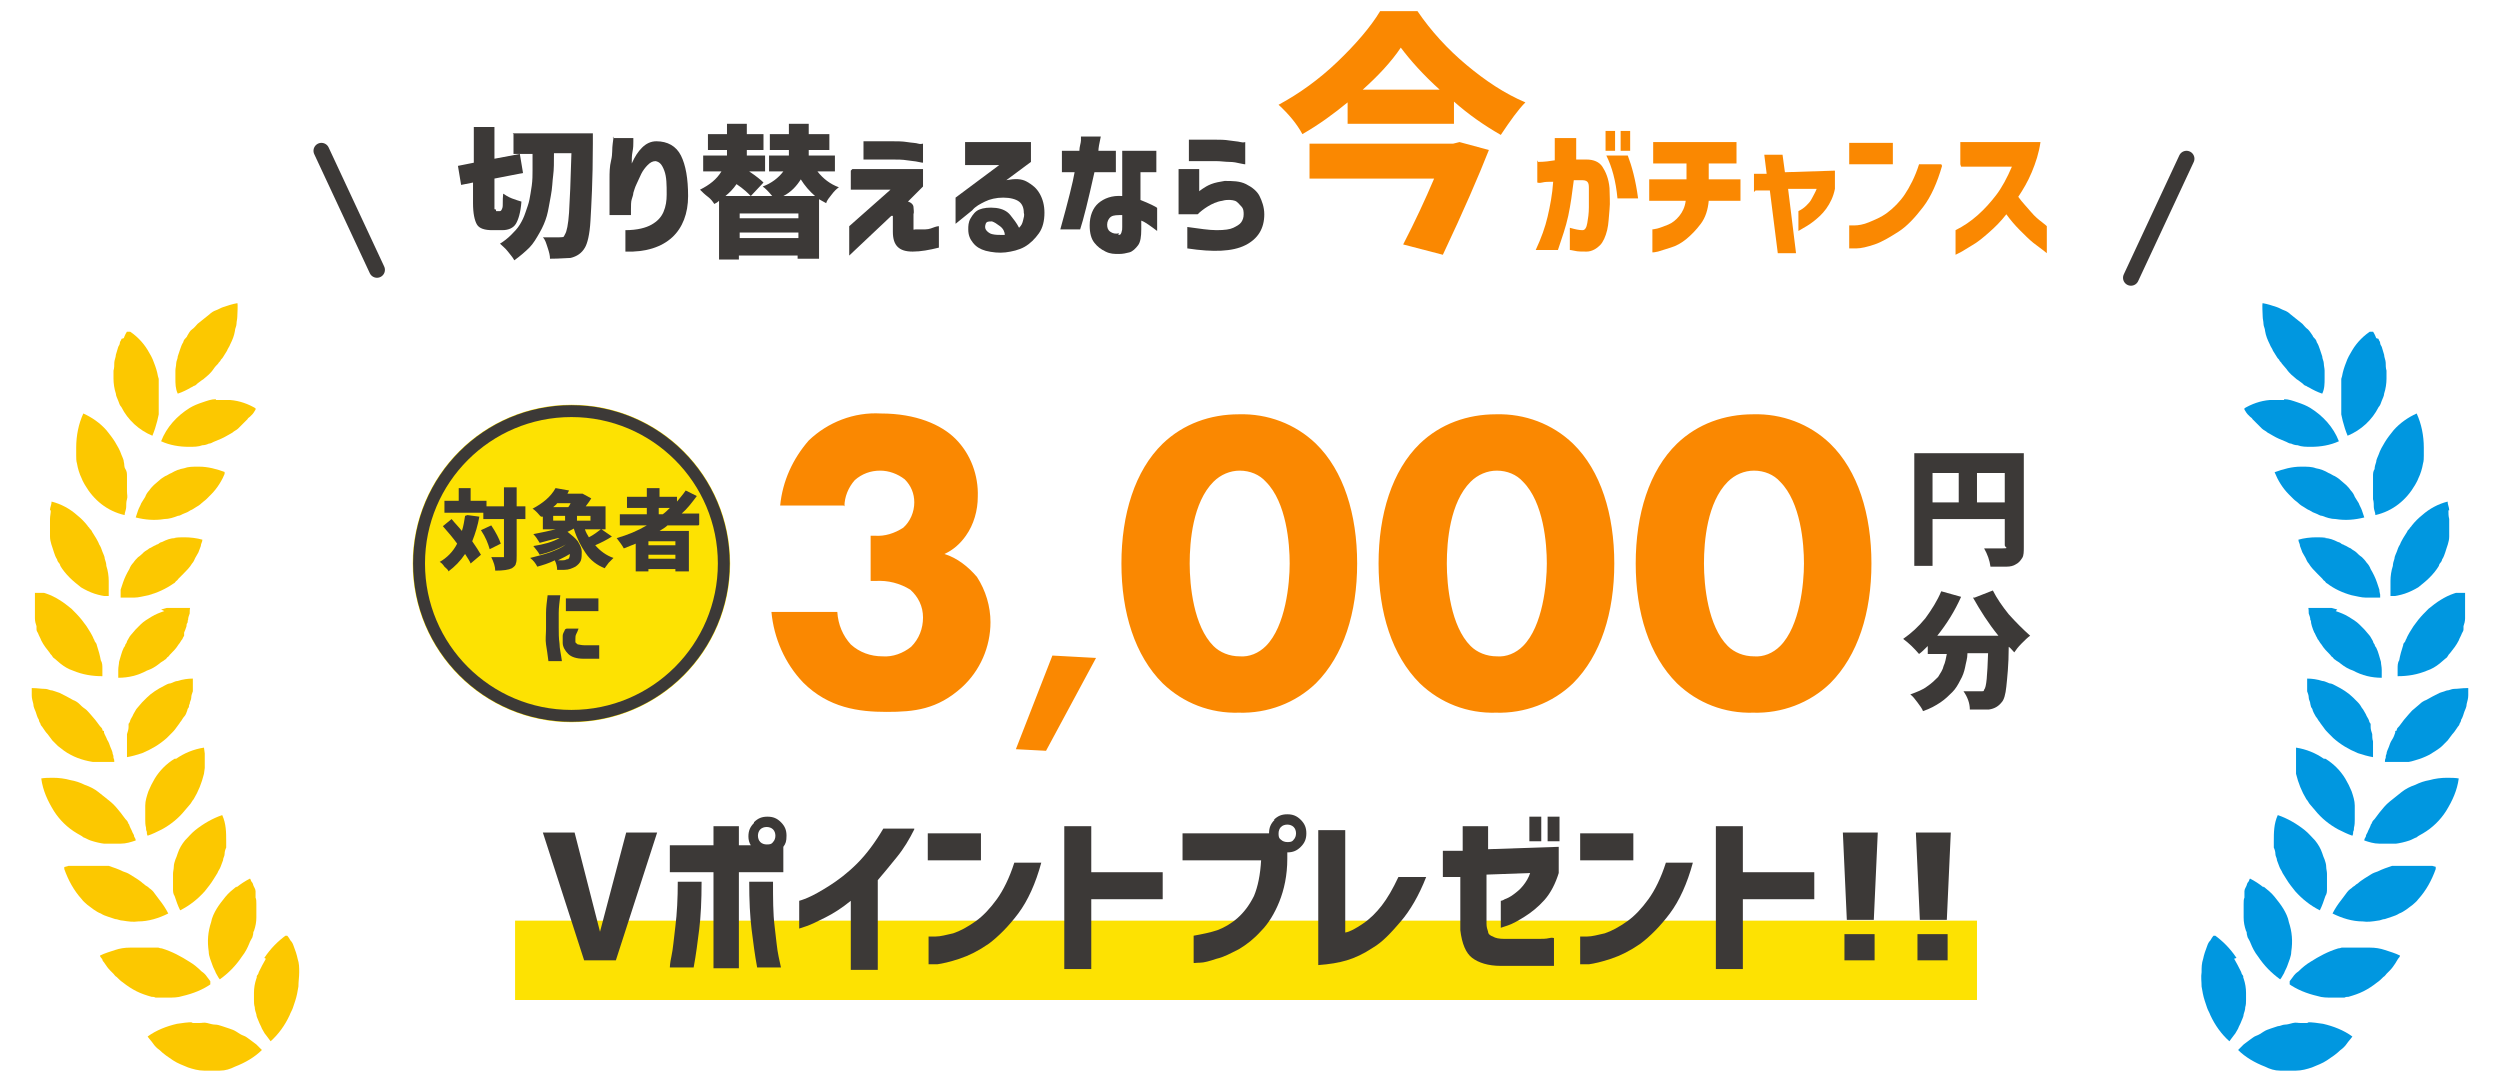 <?xml version="1.0" encoding="UTF-8"?>
<svg id="_レイヤー_1" data-name="レイヤー 1" xmlns="http://www.w3.org/2000/svg" version="1.1" xmlns:xlink="http://www.w3.org/1999/xlink" viewBox="0 0 315 136">
  <defs>
    <style>
      .cls-1 {
        clip-path: url(#clippath-20);
      }

      .cls-2 {
        clip-path: url(#clippath-11);
      }

      .cls-3 {
        clip-path: url(#clippath-16);
      }

      .cls-4 {
        clip-path: url(#clippath-33);
      }

      .cls-5 {
        clip-path: url(#clippath-32);
      }

      .cls-6 {
        clip-path: url(#clippath-2);
      }

      .cls-7 {
        clip-path: url(#clippath-13);
      }

      .cls-8 {
        isolation: isolate;
      }

      .cls-9 {
        clip-path: url(#clippath-37);
      }

      .cls-10 {
        clip-path: url(#clippath-25);
      }

      .cls-11 {
        clip-path: url(#clippath-15);
      }

      .cls-12 {
        clip-path: url(#clippath-6);
      }

      .cls-13 {
        fill: #0097e0;
      }

      .cls-13, .cls-14, .cls-15, .cls-16, .cls-17, .cls-18 {
        stroke-width: 0px;
      }

      .cls-19 {
        stroke-width: 1.5px;
      }

      .cls-19, .cls-14, .cls-20 {
        fill: none;
      }

      .cls-19, .cls-20 {
        stroke: #3c3937;
      }

      .cls-21 {
        clip-path: url(#clippath-26);
      }

      .cls-22 {
        clip-path: url(#clippath-7);
      }

      .cls-23 {
        clip-path: url(#clippath-21);
      }

      .cls-24 {
        clip-path: url(#clippath-34);
      }

      .cls-25 {
        clip-path: url(#clippath-1);
      }

      .cls-26 {
        clip-path: url(#clippath-4);
      }

      .cls-27 {
        clip-path: url(#clippath-36);
      }

      .cls-28 {
        clip-path: url(#clippath-27);
      }

      .cls-15 {
        fill: #fa8801;
      }

      .cls-20 {
        stroke-linecap: round;
        stroke-width: 2px;
      }

      .cls-29 {
        clip-path: url(#clippath-12);
      }

      .cls-30 {
        clip-path: url(#clippath-24);
      }

      .cls-31 {
        clip-path: url(#clippath-30);
      }

      .cls-16 {
        fill: #fde202;
      }

      .cls-32 {
        clip-path: url(#clippath-22);
      }

      .cls-33 {
        clip-path: url(#clippath-9);
      }

      .cls-34 {
        clip-path: url(#clippath);
      }

      .cls-17 {
        fill: #fcc800;
      }

      .cls-35 {
        clip-path: url(#clippath-19);
      }

      .cls-36 {
        clip-path: url(#clippath-31);
      }

      .cls-37 {
        clip-path: url(#clippath-3);
      }

      .cls-38 {
        clip-path: url(#clippath-8);
      }

      .cls-39 {
        clip-path: url(#clippath-29);
      }

      .cls-40 {
        clip-path: url(#clippath-18);
      }

      .cls-41 {
        clip-path: url(#clippath-14);
      }

      .cls-42 {
        clip-path: url(#clippath-17);
      }

      .cls-43 {
        clip-path: url(#clippath-5);
      }

      .cls-44 {
        clip-path: url(#clippath-10);
      }

      .cls-45 {
        clip-path: url(#clippath-23);
      }

      .cls-18 {
        fill: #3c3937;
      }

      .cls-46 {
        clip-path: url(#clippath-28);
      }

      .cls-47 {
        clip-path: url(#clippath-35);
      }
    </style>
    <clipPath id="clippath">
      <path class="cls-14" d="M24.3,128.8c-.7,0-1.3.1-2,.2-1.3.3-2.6.8-3.7,1.6.2.3.5.6.7.9.2.3.5.6.8.8.5.5,1.1.9,1.7,1.3.6.4,1.2.6,1.9.9.6.2,1.3.4,2,.4.7,0,1.3,0,2,0,.7,0,1.3-.2,1.9-.5,1.3-.5,2.5-1.2,3.4-2.1-.2-.2-.5-.5-.7-.7-.3-.2-.5-.4-.8-.6s-.5-.4-.8-.5-.6-.3-.9-.5-.6-.3-.9-.4-.6-.2-.9-.3-.6-.2-.9-.2-.6-.1-1-.2-.6,0-1,0c-.2,0-.3,0-.5,0h-.1c-.1,0-.2,0-.4,0h0Z"/>
    </clipPath>
    <clipPath id="clippath-1">
      <path class="cls-14" d="M33.5,120.8c-.3.5-.6,1.1-.9,1.7,0,.1-.1.3-.2.4s0,.3-.1.4c-.2.6-.3,1.2-.3,1.8,0,.3,0,.6,0,.9,0,.3,0,.6.1.9,0,.3.1.6.2.9,0,.3.2.6.3.9.1.3.3.6.4.9.2.3.3.6.5.8.2.3.4.5.6.8,1-.9,1.8-2,2.4-3.3.1-.3.3-.6.4-.9s.2-.6.3-.9c.2-.6.3-1.2.4-1.8,0-.6.1-1.2.1-1.8,0-.6,0-1.1-.2-1.7-.1-.5-.3-1.1-.5-1.6-.1-.3-.2-.5-.4-.7-.1-.2-.3-.5-.5-.7-1.1.8-2,1.7-2.8,2.9h0Z"/>
    </clipPath>
    <clipPath id="clippath-2">
      <path class="cls-14" d="M16.4,119.4c-.7,0-1.3.1-1.9.3-.6.2-1.3.4-1.9.7,0,.2.2.3.3.5,0,.2.2.3.3.5.2.3.4.6.7.9,0,0,.1.1.2.2s.1.1.2.2c.1.1.2.3.4.4.3.3.5.5.8.7.5.4,1.1.8,1.7,1.1.6.3,1.2.5,1.9.7.2,0,.3,0,.5.1.2,0,.3,0,.5,0,.3,0,.7,0,1,0,.7,0,1.3,0,1.9-.2,1.3-.3,2.6-.8,3.7-1.6-.2-.3-.4-.5-.6-.8-.2-.3-.4-.5-.7-.7-.5-.5-1-.9-1.5-1.2-1.1-.7-2.2-1.3-3.5-1.7-.3,0-.6-.2-.9-.2-.3,0-.6-.1-1-.2-.4,0-.9,0-1.3,0-.2,0-.4,0-.7,0h0Z"/>
    </clipPath>
    <clipPath id="clippath-3">
      <path class="cls-14" d="M29.8,111.7c-.5.4-1,.8-1.4,1.3-.4.5-.8,1-1.1,1.5-.3.5-.6,1.1-.7,1.7-.4,1.2-.5,2.4-.3,3.7,0,.6.3,1.2.5,1.8.1.3.3.6.4.9.2.3.3.6.5.8,1.1-.8,2-1.7,2.8-2.9.4-.5.7-1.1.9-1.6.1-.3.3-.6.4-.8,0-.1.1-.3.1-.4,0-.1,0-.3.1-.4.2-.6.3-1.1.3-1.7,0-.6,0-1.1,0-1.7,0-.3,0-.6-.1-.8,0-.1,0-.3,0-.4,0,0,0-.1,0-.2s0-.1,0-.2c0-.3-.2-.5-.3-.8,0-.1-.1-.3-.2-.4s-.1-.3-.2-.4c-.6.3-1.2.7-1.7,1.1h0Z"/>
    </clipPath>
    <clipPath id="clippath-4">
      <path class="cls-14" d="M8.1,109.5c.5,1.4,1.2,2.7,2.2,3.8.2.3.5.5.7.7.3.2.5.4.8.6.3.2.6.4.9.5.3.2.6.3.9.4.3.1.6.2.9.3.3,0,.6.2,1,.2.6.1,1.3.2,1.9.1,1.3,0,2.6-.4,3.8-1-.3-.6-.7-1.2-1.1-1.7-.2-.3-.4-.5-.6-.8s-.4-.5-.7-.7c-.1-.1-.2-.2-.4-.3s-.2-.2-.4-.3c-.2-.2-.5-.4-.8-.6-.3-.2-.5-.3-.8-.5s-.6-.3-.9-.4c-.6-.3-1.2-.5-1.8-.7-.6-.2-1.3-.3-1.9-.3-.3,0-.6,0-.9,0-1,0-2,.2-3,.5h0Z"/>
    </clipPath>
    <clipPath id="clippath-5">
      <path class="cls-14" d="M24.6,104.6c-.5.4-.9.9-1.3,1.3-.4.5-.7,1-.9,1.6-.1.3-.2.6-.3.8-.1.3-.2.6-.2.9,0,.3-.1.6-.1.9,0,.2,0,.3,0,.5,0,.2,0,.3,0,.5,0,.3,0,.6,0,.9,0,.3,0,.6.2.9.2.6.4,1.2.7,1.8,1.2-.6,2.2-1.4,3.1-2.4.4-.5.8-1,1.1-1.5.2-.3.3-.5.5-.8.1-.3.3-.5.4-.8s.2-.5.3-.8c0-.3.2-.5.2-.8,0-.3.1-.6.2-.8s0-.6,0-.8c0-1.1,0-2.2-.5-3.3-1.2.4-2.4,1.1-3.4,1.9h0Z"/>
    </clipPath>
    <clipPath id="clippath-6">
      <path class="cls-14" d="M5.2,98.1c.2,1.5.8,2.8,1.6,4.1.7,1.1,1.7,2.1,2.9,2.8.3.2.6.3.8.5.3.1.6.3.9.4,1.2.4,2.5.6,3.8.4.7,0,1.3-.2,1.9-.4,0-.2-.1-.3-.2-.5,0-.2-.1-.3-.2-.5-.1-.3-.3-.6-.4-.9,0,0,0-.1-.1-.2s0-.1-.1-.2c0-.1-.2-.3-.3-.4-.2-.3-.4-.5-.6-.8-.4-.5-.8-1-1.3-1.4-.5-.4-1-.8-1.5-1.2-.5-.4-1.1-.7-1.7-.9-.6-.3-1.2-.5-1.8-.6-.7-.2-1.5-.3-2.2-.3-.5,0-1.1,0-1.6.1h0Z"/>
    </clipPath>
    <clipPath id="clippath-7">
      <path class="cls-14" d="M22,95.6c-.5.3-1,.7-1.4,1.1-.4.4-.8.9-1.1,1.4-.3.5-.6,1.1-.8,1.6-.2.6-.4,1.2-.4,1.8,0,.3,0,.6,0,.9v.5c0,0,0,.2,0,.2,0,0,0,.2,0,.2,0,.3,0,.6.1,1,0,.2,0,.3.1.5,0,.2,0,.3.1.5.6-.2,1.2-.5,1.8-.8,1.1-.6,2.1-1.4,2.9-2.4.2-.2.4-.5.6-.7.2-.2.3-.5.5-.7.6-1,1-2,1.3-3.2.2-1.1.2-2.2,0-3.3-1.3.2-2.5.7-3.5,1.4h0Z"/>
    </clipPath>
    <clipPath id="clippath-8">
      <path class="cls-14" d="M4,86.4c0,.2,0,.4,0,.6s0,.4,0,.6c0,.4.1.7.2,1.1,0,.4.2.7.3,1,.1.3.2.7.4,1,0,.2.1.3.2.5,0,.2.2.3.3.5.2.3.4.6.6.8.2.3.4.5.6.8.2.2.5.5.7.7.5.4,1,.8,1.6,1.1,1.1.6,2.4.9,3.6,1,.7,0,1.3,0,1.9-.1,0-.2,0-.3-.1-.5,0-.2,0-.3-.1-.5,0-.3-.2-.6-.3-.9-.1-.3-.2-.6-.4-.9-.1-.3-.3-.6-.4-.9v-.2c-.2,0-.2-.1-.2-.2,0-.1-.2-.3-.3-.4-.2-.3-.4-.5-.6-.8-.2-.2-.4-.5-.6-.7s-.4-.5-.7-.7-.5-.4-.7-.6c-.2-.2-.5-.4-.8-.5-.5-.3-1.1-.6-1.7-.9-.3-.1-.6-.2-.9-.3-.3,0-.6-.2-.9-.2-.5,0-1-.1-1.6-.1-.1,0-.2,0-.3,0h0Z"/>
    </clipPath>
    <clipPath id="clippath-9">
      <path class="cls-14" d="M22.4,85.8c-.3,0-.6.2-.9.3-.3,0-.6.2-.8.3-.8.4-1.6.9-2.2,1.5-.2.2-.4.4-.6.6-.2.2-.4.5-.6.7-.2.2-.3.5-.5.8-.1.3-.3.5-.4.8,0,.1-.1.3-.2.4,0,0,0,.1,0,.2,0,0,0,.1,0,.2,0,.3-.1.6-.2.9,0,.3,0,.6,0,.9,0,.3,0,.6,0,1,0,.2,0,.3,0,.5s0,.3,0,.5c.6-.1,1.3-.3,1.9-.5,1.2-.5,2.2-1.1,3.1-1.9.2-.2.4-.4.6-.6.2-.2.4-.4.6-.7s.4-.5.5-.7c.2-.2.3-.5.5-.7s.3-.5.4-.8c0-.1.1-.3.2-.4,0-.1,0-.3.1-.4,0-.3.2-.5.2-.8,0-.3.1-.5.2-.8,0-.3,0-.6,0-.8,0-.1,0-.3,0-.4,0-.1,0-.3,0-.4-.6,0-1.3.1-1.9.3h0Z"/>
    </clipPath>
    <clipPath id="clippath-10">
      <path class="cls-14" d="M4.4,75.8c0,.4,0,.7,0,1.1,0,.2,0,.4,0,.5,0,.2,0,.4,0,.5,0,.4.1.7.2,1,0,0,0,.2,0,.2s0,.2,0,.2c0,.2.1.3.2.5.1.3.3.6.4.9.3.6.7,1.1,1.1,1.6,0,.1.2.2.3.4s.2.2.3.3c.2.2.5.4.7.6.5.4,1,.7,1.6.9,1.2.5,2.4.7,3.7.7,0-.2,0-.3,0-.5,0-.2,0-.3,0-.5,0-.3,0-.7-.2-1-.1-.6-.3-1.3-.5-1.9,0-.1-.1-.3-.2-.4s-.1-.3-.2-.4c-.1-.3-.3-.6-.4-.8-.2-.3-.3-.5-.5-.8s-.4-.5-.6-.8c-.4-.5-.8-.9-1.3-1.4-.5-.4-1-.8-1.5-1.1-1.1-.7-2.3-1.1-3.5-1.2,0,.4,0,.8,0,1.1h0Z"/>
    </clipPath>
    <clipPath id="clippath-11">
      <path class="cls-14" d="M20.7,77c-.6.2-1.1.4-1.6.7-.5.3-1,.6-1.4,1-.2.2-.4.4-.6.6-.2.2-.4.5-.6.7-.2.2-.3.5-.5.8,0,.1-.1.3-.2.4,0,.1-.1.3-.2.4-.3.6-.4,1.2-.6,1.8,0,.3-.1.6-.1,1,0,.2,0,.3,0,.5,0,.2,0,.3,0,.5,1.3,0,2.5-.3,3.6-.9.6-.2,1.1-.5,1.6-.9.2-.2.5-.3.7-.5.1,0,.2-.2.3-.3.1,0,.2-.2.3-.3.4-.4.8-.8,1.1-1.3.2-.2.3-.5.5-.7,0-.1.1-.2.2-.4,0,0,0-.1,0-.2,0,0,0-.1,0-.2.1-.2.2-.5.3-.8,0-.1,0-.3.1-.4s0-.3.1-.4c0-.3.1-.5.2-.8,0-.3,0-.6.1-.9-.3,0-.7,0-1,0-.9,0-1.8.1-2.7.4h0Z"/>
    </clipPath>
    <clipPath id="clippath-12">
      <path class="cls-14" d="M6.4,64.3c0,.4-.1.7-.1,1.1s0,.7,0,1.1c0,.4,0,.7,0,1.1,0,.7.3,1.3.5,2,.1.3.2.6.4.9,0,.1.1.3.2.4s.2.3.2.4c.3.5.7,1,1.2,1.5.4.4.9.8,1.4,1.2.5.3,1.1.6,1.7.8.6.2,1.2.3,1.8.4,0-.3,0-.7,0-1,0-.3,0-.7,0-1,0-.6-.1-1.3-.3-1.9,0-.3-.1-.6-.2-.9,0-.3-.2-.6-.3-.9s-.2-.6-.4-.9c-.1-.3-.3-.6-.4-.8-.2-.3-.3-.5-.5-.8,0-.1-.2-.3-.3-.4,0-.1-.2-.2-.3-.4-.4-.5-.8-.9-1.3-1.3-.9-.8-2-1.4-3.2-1.7,0,.4-.2.7-.2,1.1h0Z"/>
    </clipPath>
    <clipPath id="clippath-13">
      <path class="cls-14" d="M22.1,67.8c-.6,0-1.1.2-1.7.5-.1,0-.3.1-.4.2s-.3.1-.4.2c-.3.1-.5.3-.8.4-.2.2-.5.3-.7.5-.2.2-.4.4-.7.6-.2.2-.4.4-.6.7-.2.2-.4.5-.5.8-.3.5-.6,1.1-.8,1.7-.1.3-.2.6-.3.9,0,.3-.1.6-.2,1,.6,0,1.3,0,1.9,0,.6,0,1.2-.2,1.8-.3,1.1-.3,2.2-.8,3.2-1.5.1,0,.2-.2.3-.3.1,0,.2-.2.3-.3.2-.2.4-.4.6-.6.4-.4.8-.8,1.1-1.3.2-.2.3-.5.4-.7.1-.2.3-.5.4-.7.1-.3.2-.5.3-.8,0-.3.2-.5.2-.8-.7-.2-1.5-.3-2.3-.3-.4,0-.9,0-1.3.1h0Z"/>
    </clipPath>
    <clipPath id="clippath-14">
      <path class="cls-14" d="M9.6,56.4c0,.3,0,.7,0,1s0,.7.1,1c.1.6.3,1.3.6,1.9.1.3.3.6.4.8,1.1,1.9,2.8,3.3,5,3.8,0-.3.2-.7.2-1,0-.3,0-.7.1-1s0-.6,0-1,0-.6,0-1c0-.3,0-.6,0-.9s0-.6-.2-.9-.1-.6-.2-.9c0-.3-.2-.6-.3-.9-.2-.6-.5-1.1-.8-1.6-.3-.5-.7-1-1.1-1.5-.8-.9-1.8-1.6-2.9-2.1-.6,1.3-.9,2.8-.9,4.3h0Z"/>
    </clipPath>
    <clipPath id="clippath-15">
      <path class="cls-14" d="M24.9,58.8c-.6,0-1.2,0-1.7.2-.6.1-1.1.3-1.6.6-.3.1-.5.3-.8.4-.3.2-.5.3-.7.5-.2.2-.5.4-.7.6-.2.2-.4.4-.6.7-.2.2-.4.5-.5.8-.2.3-.3.5-.5.8-.1.3-.3.6-.4.9-.1.3-.2.6-.3.9,1.2.3,2.4.4,3.6.2.6,0,1.2-.2,1.7-.4.3,0,.5-.2.8-.3s.5-.2.8-.4c.3-.1.5-.3.7-.4s.5-.3.7-.5.4-.3.6-.5.4-.4.6-.6c.8-.8,1.4-1.8,1.8-2.8-1.1-.4-2.2-.7-3.3-.7h-.2,0Z"/>
    </clipPath>
    <clipPath id="clippath-16">
      <path class="cls-14" d="M15.3,42.7c0,.2-.2.3-.2.5s-.1.3-.2.5c-.1.3-.2.7-.3,1,0,.3-.2.7-.2,1,0,.3,0,.7-.1,1,0,.3,0,.7,0,1,0,.6.1,1.3.3,1.9,0,.3.2.6.3.9.1.3.2.6.4.8.8,1.6,2.2,2.9,3.9,3.6.5-1.2.8-2.5,1-3.8,0-.6,0-1.3,0-1.9,0-.6-.1-1.2-.3-1.8-.1-.6-.3-1.2-.5-1.7-.2-.6-.5-1.1-.8-1.6-.6-1-1.5-1.9-2.5-2.5-.2.3-.4.7-.5,1h0Z"/>
    </clipPath>
    <clipPath id="clippath-17">
      <path class="cls-14" d="M27.2,50.3c-.6,0-1.1.2-1.7.4-.6.2-1.1.4-1.6.7-1.6,1-2.9,2.4-3.6,4.2,1.1.5,2.3.7,3.5.7.6,0,1.2,0,1.7-.2.3,0,.6-.1.8-.2.3,0,.5-.2.8-.3.5-.2,1-.4,1.5-.7.2-.1.5-.3.7-.4.2-.2.5-.3.7-.5.2-.2.4-.4.6-.6.2-.2.4-.4.6-.6,0-.1.2-.2.3-.3s.2-.2.3-.3c.2-.2.3-.5.5-.7-1-.6-2.1-1-3.3-1.1-.3,0-.6,0-1,0-.3,0-.5,0-.8,0h0Z"/>
    </clipPath>
    <clipPath id="clippath-18">
      <path class="cls-14" d="M29.9,38.2c-.6.1-1.2.3-1.8.5-.3.1-.6.3-.9.4-.3.1-.6.3-.8.5-.5.4-1,.8-1.5,1.2-.2.2-.4.5-.7.7s-.4.5-.6.8c0,.1-.2.3-.3.4s-.2.3-.2.4c-.2.3-.3.6-.4.9-.1.3-.2.6-.3.9,0,.3-.2.6-.2.9,0,.3-.1.6-.1.9,0,.2,0,.3,0,.5s0,.3,0,.5c0,.6,0,1.3.3,1.9.6-.2,1.2-.5,1.7-.8.1,0,.3-.2.4-.2.1,0,.3-.2.4-.3.3-.2.5-.4.7-.5.2-.2.5-.4.7-.6s.4-.4.6-.7.4-.5.6-.7c0-.1.2-.2.3-.4,0-.1.2-.2.3-.4.2-.3.3-.5.5-.8.1-.3.3-.5.4-.8.3-.6.5-1.1.6-1.7,0-.3.2-.6.2-.9,0-.3.1-.6.1-.9,0-.6.1-1.3,0-1.9Z"/>
    </clipPath>
    <clipPath id="clippath-19">
      <path class="cls-14" d="M290.7,128.8c.7,0,1.3.1,2,.2,1.3.3,2.6.8,3.7,1.6-.2.3-.5.6-.7.9-.2.3-.5.6-.8.8-.5.5-1.1.9-1.7,1.3-.6.4-1.2.6-1.9.9-.6.2-1.3.4-2,.4-.7,0-1.3,0-2,0-.7,0-1.3-.2-1.9-.5-1.3-.5-2.5-1.2-3.4-2.1.2-.2.5-.5.7-.7.3-.2.5-.4.8-.6s.5-.4.8-.5.6-.3.9-.5.6-.3.9-.4c.3-.1.6-.2.9-.3.3,0,.6-.2.9-.2s.6-.1,1-.2.6,0,1,0c.2,0,.3,0,.5,0h.1c.1,0,.2,0,.4,0h0Z"/>
    </clipPath>
    <clipPath id="clippath-20">
      <path class="cls-14" d="M281.5,120.8c.3.5.6,1.1.9,1.7,0,.1.1.3.2.4s0,.3.1.4c.2.6.3,1.2.3,1.8,0,.3,0,.6,0,.9,0,.3,0,.6-.1.9,0,.3-.1.6-.2.9,0,.3-.2.6-.3.9-.1.3-.3.6-.4.9-.2.3-.3.6-.5.8-.2.3-.4.5-.6.8-1-.9-1.8-2-2.4-3.3-.1-.3-.3-.6-.4-.9-.1-.3-.2-.6-.3-.9-.2-.6-.3-1.2-.4-1.8,0-.6-.1-1.2,0-1.8,0-.6,0-1.1.2-1.7.1-.5.3-1.1.5-1.6.1-.3.2-.5.4-.7.1-.2.3-.5.5-.7,1.1.8,2,1.7,2.8,2.9h0Z"/>
    </clipPath>
    <clipPath id="clippath-21">
      <path class="cls-14" d="M298.6,119.4c.7,0,1.3.1,1.9.3.6.2,1.3.4,1.9.7,0,.2-.2.3-.3.5-.1.2-.2.3-.3.5-.2.3-.4.6-.7.9,0,0-.1.1-.2.2,0,0-.1.1-.2.2-.1.1-.2.3-.4.4-.3.3-.5.5-.8.7-.5.4-1.1.8-1.7,1.1-.6.3-1.2.5-1.9.7-.2,0-.3,0-.5.1-.2,0-.3,0-.5,0-.3,0-.7,0-1,0-.7,0-1.3,0-1.9-.2-1.3-.3-2.6-.8-3.7-1.6.2-.3.4-.5.6-.8.2-.3.4-.5.7-.7.5-.5,1-.9,1.5-1.2,1.1-.7,2.2-1.3,3.5-1.7.3,0,.6-.2.9-.2.3,0,.6-.1,1-.2.4,0,.9,0,1.3,0,.2,0,.4,0,.7,0h0Z"/>
    </clipPath>
    <clipPath id="clippath-22">
      <path class="cls-14" d="M285.2,111.7c.5.4,1,.8,1.4,1.3.4.5.8,1,1.1,1.5.3.5.6,1.1.7,1.7.4,1.2.5,2.4.3,3.7,0,.6-.3,1.2-.5,1.8-.1.3-.3.6-.4.9-.2.3-.3.6-.5.8-1.1-.8-2-1.7-2.8-2.9-.4-.5-.7-1.1-.9-1.6-.1-.3-.3-.6-.4-.8,0-.1-.1-.3-.1-.4,0-.1,0-.3-.1-.4-.2-.6-.3-1.1-.3-1.7,0-.6,0-1.1,0-1.7,0-.3,0-.6.1-.8,0-.1,0-.3,0-.4,0,0,0-.1,0-.2s0-.1,0-.2c0-.3.2-.5.3-.8,0-.1.1-.3.2-.4s.1-.3.2-.4c.6.3,1.2.7,1.7,1.1h0Z"/>
    </clipPath>
    <clipPath id="clippath-23">
      <path class="cls-14" d="M306.9,109.5c-.5,1.4-1.2,2.7-2.2,3.8-.2.3-.5.5-.7.7-.3.2-.5.4-.8.6-.3.2-.6.4-.9.5-.3.2-.6.3-.9.4-.3.1-.6.2-.9.3-.3,0-.6.2-.9.2-.6.1-1.3.2-1.9.1-1.3,0-2.6-.4-3.8-1,.3-.6.7-1.2,1.1-1.7.2-.3.4-.5.6-.8s.4-.5.7-.7c.1-.1.2-.2.4-.3.1-.1.2-.2.4-.3.2-.2.5-.4.8-.6.3-.2.5-.3.8-.5.3-.2.6-.3.9-.4.6-.3,1.2-.5,1.8-.7.6-.2,1.3-.3,1.9-.3.3,0,.6,0,.9,0,1,0,2,.2,3,.5h0Z"/>
    </clipPath>
    <clipPath id="clippath-24">
      <path class="cls-14" d="M290.4,104.6c.5.4.9.9,1.3,1.3.4.5.7,1,.9,1.6.1.3.2.6.3.8.1.3.2.6.2.9,0,.3.1.6.1.9,0,.2,0,.3,0,.5,0,.2,0,.3,0,.5,0,.3,0,.6,0,.9,0,.3,0,.6-.2.9-.2.6-.4,1.2-.7,1.8-1.2-.6-2.2-1.4-3.1-2.4-.4-.5-.8-1-1.1-1.5-.2-.3-.3-.5-.5-.8-.1-.3-.3-.5-.4-.8s-.2-.5-.3-.8c0-.3-.2-.5-.2-.8,0-.3-.1-.6-.2-.8,0-.3,0-.6,0-.8,0-1.1,0-2.2.5-3.3,1.2.4,2.4,1.1,3.4,1.9h0Z"/>
    </clipPath>
    <clipPath id="clippath-25">
      <path class="cls-14" d="M309.8,98.1c-.2,1.5-.8,2.8-1.6,4.1-.7,1.1-1.7,2.1-2.9,2.8-.3.2-.6.3-.8.5-.3.1-.6.3-.9.4-1.2.4-2.5.6-3.8.4-.7,0-1.3-.2-1.9-.4,0-.2.1-.3.2-.5,0-.2.1-.3.2-.5.1-.3.3-.6.4-.9,0,0,0-.1.1-.2s0-.1.1-.2c0-.1.2-.3.3-.4.2-.3.4-.5.6-.8.4-.5.8-1,1.3-1.4.5-.4,1-.8,1.5-1.2.5-.4,1.1-.7,1.7-.9.6-.3,1.2-.5,1.8-.6.7-.2,1.5-.3,2.2-.3.5,0,1.1,0,1.6.1h0Z"/>
    </clipPath>
    <clipPath id="clippath-26">
      <path class="cls-14" d="M293,95.6c.5.3,1,.7,1.4,1.1.4.4.8.9,1.1,1.4.3.5.6,1.1.8,1.6.2.6.4,1.2.4,1.8,0,.3,0,.6,0,.9,0,.2,0,.3,0,.5,0,0,0,.2,0,.2,0,0,0,.2,0,.2,0,.3,0,.6-.1,1,0,.2,0,.3-.1.5,0,.2,0,.3-.1.5-.6-.2-1.2-.5-1.8-.8-1.1-.6-2.1-1.4-2.9-2.4-.2-.2-.4-.5-.6-.7-.2-.2-.3-.5-.5-.7-.6-1-1-2-1.3-3.2-.2-1.1-.2-2.2,0-3.3,1.3.2,2.5.7,3.5,1.4h0Z"/>
    </clipPath>
    <clipPath id="clippath-27">
      <path class="cls-14" d="M311,86.4c0,.2,0,.4,0,.6,0,.2,0,.4,0,.6,0,.4-.1.7-.2,1.1,0,.4-.2.7-.3,1-.1.3-.2.7-.4,1,0,.2-.1.3-.2.5,0,.2-.2.3-.3.5-.2.3-.4.6-.6.8-.2.3-.4.5-.6.8-.2.2-.5.5-.7.7-.2.2-.5.4-.8.6-.3.2-.5.3-.8.5-.6.3-1.1.5-1.8.7-.6.2-1.2.3-1.9.3-.7,0-1.3,0-1.9-.1,0-.2,0-.3.1-.5,0-.2,0-.3.1-.5,0-.3.2-.6.3-.9.1-.3.2-.6.4-.9s.3-.6.4-.9v-.2c.2,0,.2-.1.2-.2,0-.1.2-.3.3-.4.2-.3.4-.5.6-.8.2-.2.4-.5.6-.7.2-.2.4-.5.7-.7.2-.2.5-.4.7-.6s.5-.4.8-.5c.5-.3,1.1-.6,1.7-.9.3-.1.6-.2.9-.3.3,0,.6-.2.9-.2.5,0,1-.1,1.6-.1.1,0,.2,0,.3,0h0Z"/>
    </clipPath>
    <clipPath id="clippath-28">
      <path class="cls-14" d="M292.6,85.8c.3,0,.6.2.9.3.3,0,.6.2.8.3.8.4,1.6.9,2.2,1.5.2.2.4.4.6.6.2.2.4.5.5.7.2.2.3.5.5.8.1.3.3.5.4.8,0,.1.1.3.2.4,0,0,0,.1,0,.2,0,0,0,.1,0,.2,0,.3.1.6.2.9,0,.3,0,.6.1.9,0,.3,0,.6,0,1,0,.2,0,.3,0,.5,0,.2,0,.3,0,.5-.6-.1-1.3-.3-1.9-.5-1.2-.5-2.2-1.1-3.1-1.9-.2-.2-.4-.4-.6-.6-.2-.2-.4-.4-.6-.7s-.4-.5-.5-.7c-.2-.2-.3-.5-.5-.7-.1-.2-.3-.5-.4-.8,0-.1-.1-.3-.2-.4,0-.1-.1-.3-.1-.4,0-.3-.2-.5-.2-.8,0-.3-.1-.5-.2-.8,0-.3,0-.6,0-.8,0-.1,0-.3,0-.4,0-.1,0-.3,0-.4.6,0,1.3.1,1.9.3h0Z"/>
    </clipPath>
    <clipPath id="clippath-29">
      <path class="cls-14" d="M310.6,75.8c0,.4,0,.7,0,1.1,0,.2,0,.4,0,.5,0,.2,0,.4,0,.5,0,.4-.1.7-.2,1,0,0,0,.2,0,.2s0,.2,0,.2c0,.2-.1.3-.2.5-.1.3-.3.6-.4.9-.3.6-.7,1.1-1.1,1.6-.1.1-.2.2-.3.4s-.2.2-.3.3c-.2.2-.5.4-.7.6-.5.4-1,.7-1.6.9-1.2.5-2.4.7-3.7.7,0-.2,0-.3,0-.5,0-.2,0-.3,0-.5,0-.3,0-.7.2-1,.1-.6.3-1.3.5-1.9,0-.2.1-.3.2-.4s.1-.3.2-.4c.1-.3.3-.6.4-.8.2-.3.3-.5.5-.8s.4-.5.6-.8c.4-.5.8-.9,1.3-1.4.5-.4,1-.8,1.5-1.1,1.1-.7,2.3-1.1,3.5-1.2,0,.4,0,.8,0,1.1h0Z"/>
    </clipPath>
    <clipPath id="clippath-30">
      <path class="cls-14" d="M294.3,77c.6.2,1.1.4,1.6.7.5.3,1,.6,1.4,1,.2.2.4.4.6.6.2.2.4.5.6.7.2.2.3.5.5.8,0,.1.1.3.2.4,0,.1.1.3.2.4.3.6.4,1.2.6,1.8,0,.3.1.6.1,1,0,.2,0,.3,0,.5,0,.2,0,.3,0,.5-1.3,0-2.5-.3-3.6-.9-.6-.2-1.1-.5-1.6-.9-.2-.2-.5-.3-.7-.5-.1,0-.2-.2-.3-.3-.1,0-.2-.2-.3-.3-.4-.4-.8-.8-1.1-1.3-.2-.2-.3-.5-.5-.7,0-.1-.1-.2-.2-.4,0,0,0-.1-.1-.2,0,0,0-.1-.1-.2-.1-.2-.2-.5-.3-.8,0-.1-.1-.3-.1-.4,0-.1,0-.3-.1-.4,0-.3-.1-.5-.2-.8,0-.3,0-.6-.1-.9.3,0,.7,0,1,0,.9,0,1.8.1,2.7.4h0Z"/>
    </clipPath>
    <clipPath id="clippath-31">
      <path class="cls-14" d="M308.5,64.3c0,.4,0,.7.1,1.1,0,.4,0,.7,0,1.1,0,.4,0,.7,0,1.1,0,.7-.3,1.3-.5,2-.1.3-.2.6-.4.9,0,.1-.1.3-.2.4s-.2.3-.2.4c-.3.5-.7,1-1.2,1.5-.4.4-.9.8-1.4,1.2-.5.3-1.1.6-1.7.8-.6.2-1.2.3-1.8.4,0-.3,0-.7,0-1,0-.3,0-.7,0-1,0-.6.1-1.3.3-1.9,0-.3.1-.6.2-.9,0-.3.2-.6.3-.9s.2-.6.4-.9c.1-.3.3-.6.4-.8.2-.3.3-.5.5-.8,0-.1.2-.3.3-.4,0-.1.2-.2.3-.4.4-.5.8-.9,1.3-1.3.9-.8,2-1.4,3.2-1.7,0,.4.2.7.2,1.1h0Z"/>
    </clipPath>
    <clipPath id="clippath-32">
      <path class="cls-14" d="M292.9,67.8c.6,0,1.1.2,1.7.5.1,0,.3.1.4.2s.3.1.4.2c.3.1.5.3.8.4.2.2.5.3.7.5.2.2.4.4.7.6.2.2.4.4.6.7.2.2.4.5.5.8.3.5.6,1.1.8,1.7.1.3.2.6.3.9,0,.3.1.6.2,1-.6,0-1.3,0-1.9,0-.6,0-1.2-.2-1.8-.3-1.1-.3-2.2-.8-3.1-1.5-.1,0-.2-.2-.3-.3-.1,0-.2-.2-.3-.3-.2-.2-.4-.4-.6-.6-.4-.4-.8-.8-1.1-1.3-.2-.2-.3-.5-.4-.7-.1-.2-.3-.5-.4-.7-.1-.3-.2-.5-.3-.8,0-.3-.2-.5-.2-.8.7-.2,1.5-.3,2.3-.3.4,0,.9,0,1.3.1h0Z"/>
    </clipPath>
    <clipPath id="clippath-33">
      <path class="cls-14" d="M305.4,56.4c0,.3,0,.7,0,1s0,.7-.1,1c-.1.6-.3,1.3-.6,1.9-.1.3-.3.6-.4.8-1.1,1.9-2.8,3.3-5,3.8,0-.3-.2-.7-.2-1,0-.3,0-.7-.1-1,0-.3,0-.6,0-1s0-.6,0-1c0-.3,0-.6,0-.9,0-.3,0-.6.2-.9,0-.3.1-.6.2-.9,0-.3.2-.6.3-.9.2-.6.5-1.1.8-1.6.3-.5.7-1,1.1-1.5.8-.9,1.8-1.6,2.9-2.1.6,1.3.9,2.8.9,4.3h0Z"/>
    </clipPath>
    <clipPath id="clippath-34">
      <path class="cls-14" d="M290.1,58.8c.6,0,1.2,0,1.7.2.6.1,1.1.3,1.6.6.3.1.5.3.8.4.3.2.5.3.7.5.2.2.5.4.7.6.2.2.4.4.6.7.2.2.4.5.5.8.2.3.3.5.5.8.1.3.3.6.4.9.1.3.2.6.3.9-1.2.3-2.4.4-3.6.2-.6,0-1.2-.2-1.7-.4-.3,0-.5-.2-.8-.3s-.5-.2-.8-.4c-.3-.1-.5-.3-.7-.4s-.5-.3-.7-.5-.4-.3-.6-.5-.4-.4-.6-.6c-.8-.8-1.4-1.8-1.8-2.8,1.1-.4,2.2-.7,3.3-.7h.2,0Z"/>
    </clipPath>
    <clipPath id="clippath-35">
      <path class="cls-14" d="M299.7,42.7c0,.2.2.3.2.5s.1.3.2.5c.1.3.2.7.3,1,0,.3.2.7.2,1,0,.3,0,.7.1,1,0,.3,0,.7,0,1,0,.6-.1,1.3-.3,1.9,0,.3-.2.6-.3.9-.1.3-.2.6-.4.8-.8,1.6-2.2,2.9-3.9,3.6-.5-1.2-.8-2.5-1-3.8,0-.6,0-1.3,0-1.9,0-.6.1-1.2.3-1.8.1-.6.3-1.2.5-1.7.2-.6.5-1.1.8-1.6.6-1,1.5-1.9,2.5-2.5.2.3.4.7.5,1h0Z"/>
    </clipPath>
    <clipPath id="clippath-36">
      <path class="cls-14" d="M287.8,50.3c.6,0,1.1.2,1.7.4.6.2,1.1.4,1.6.7,1.6,1,2.9,2.4,3.6,4.2-1.1.5-2.3.7-3.5.7-.6,0-1.2,0-1.7-.2-.3,0-.6-.1-.8-.2-.3,0-.5-.2-.8-.3-.5-.2-1-.4-1.5-.7-.2-.1-.5-.3-.7-.4-.2-.2-.5-.3-.7-.5-.2-.2-.4-.4-.6-.6-.2-.2-.4-.4-.6-.6,0-.1-.2-.2-.3-.3s-.2-.2-.3-.3c-.2-.2-.3-.5-.5-.7,1-.6,2.1-1,3.3-1.1.3,0,.6,0,1,0,.3,0,.5,0,.8,0h0Z"/>
    </clipPath>
    <clipPath id="clippath-37">
      <path class="cls-14" d="M285.1,38.2c.6.1,1.2.3,1.8.5.3.1.6.3.9.4.3.1.6.3.8.5.5.4,1,.8,1.5,1.2.2.2.4.5.7.7.2.2.4.5.6.8,0,.1.2.3.3.4s.2.3.2.4c.2.3.3.6.4.9.1.3.2.6.3.9,0,.3.2.6.2.9,0,.3.1.6.1.9,0,.2,0,.3,0,.5s0,.3,0,.5c0,.6,0,1.3-.3,1.9-.6-.2-1.2-.5-1.7-.8-.1,0-.3-.2-.4-.2-.1,0-.3-.2-.4-.3-.3-.2-.5-.4-.7-.5-.2-.2-.5-.4-.7-.6-.2-.2-.4-.4-.6-.7-.2-.2-.4-.5-.6-.7,0-.1-.2-.2-.3-.4,0-.1-.2-.2-.3-.4-.2-.3-.3-.5-.5-.8-.1-.3-.3-.5-.4-.8-.3-.6-.5-1.1-.6-1.7,0-.3-.2-.6-.2-.9,0-.3-.1-.6-.1-.9,0-.6-.1-1.3,0-1.9Z"/>
    </clipPath>
  </defs>
  <g id="_グループ_31796" data-name="グループ 31796">
    <g id="_最大10_000円分のカテエネポイントがもらえる_" data-name="最大10 000円分のカテエネポイントがもらえる ">
      <g id="_月桂冠" data-name="月桂冠">
        <rect id="_FFFFFF" data-name=" FFFFFF" class="cls-14" y="36" width="40" height="100"/>
        <g id="_FF6C02" data-name=" FF6C02">
          <g id="_グループ_18736" data-name="グループ 18736">
            <g class="cls-34">
              <g id="_グループ_18735" data-name="グループ 18735">
                <rect id="_長方形_10284" data-name="長方形 10284" class="cls-17" x="18.6" y="128.8" width="14.5" height="6.2"/>
              </g>
            </g>
          </g>
          <g id="_グループ_18738" data-name="グループ 18738">
            <g class="cls-25">
              <g id="_グループ_18737" data-name="グループ 18737">
                <rect id="_長方形_10285" data-name="長方形 10285" class="cls-17" x="32" y="117.9" width="5.9" height="13.3"/>
              </g>
            </g>
          </g>
          <g id="_グループ_18740" data-name="グループ 18740">
            <g class="cls-6">
              <g id="_グループ_18739" data-name="グループ 18739">
                <rect id="_長方形_10286" data-name="長方形 10286" class="cls-17" x="12.6" y="119.4" width="13.9" height="6.7"/>
              </g>
            </g>
          </g>
          <g id="_グループ_18742" data-name="グループ 18742">
            <g class="cls-37">
              <g id="_グループ_18741" data-name="グループ 18741">
                <rect id="_長方形_10287" data-name="長方形 10287" class="cls-17" x="26.1" y="110.6" width="6.4" height="12.8"/>
              </g>
            </g>
          </g>
          <g id="_グループ_18744" data-name="グループ 18744">
            <g class="cls-26">
              <g id="_グループ_18743" data-name="グループ 18743">
                <rect id="_長方形_10288" data-name="長方形 10288" class="cls-17" x="8.1" y="109.1" width="13.1" height="7.4"/>
              </g>
            </g>
          </g>
          <g id="_グループ_18746" data-name="グループ 18746">
            <g class="cls-43">
              <g id="_グループ_18745" data-name="グループ 18745">
                <rect id="_長方形_10289" data-name="長方形 10289" class="cls-17" x="21.6" y="102.7" width="6.9" height="12.1"/>
              </g>
            </g>
          </g>
          <g id="_グループ_18748" data-name="グループ 18748">
            <g class="cls-12">
              <g id="_グループ_18747" data-name="グループ 18747">
                <rect id="_長方形_10290" data-name="長方形 10290" class="cls-17" x="5.2" y="97.9" width="11.9" height="8.4"/>
              </g>
            </g>
          </g>
          <g id="_グループ_18750" data-name="グループ 18750">
            <g class="cls-22">
              <g id="_グループ_18749" data-name="グループ 18749">
                <rect id="_長方形_10291" data-name="長方形 10291" class="cls-17" x="18.1" y="94.2" width="7.7" height="11.1"/>
              </g>
            </g>
          </g>
          <g id="_グループ_18752" data-name="グループ 18752">
            <g class="cls-38">
              <g id="_グループ_18751" data-name="グループ 18751">
                <rect id="_長方形_10292" data-name="長方形 10292" class="cls-17" x="4" y="86.4" width="10.5" height="9.6"/>
              </g>
            </g>
          </g>
          <g id="_グループ_18754" data-name="グループ 18754">
            <g class="cls-33">
              <g id="_グループ_18753" data-name="グループ 18753">
                <rect id="_長方形_10293" data-name="長方形 10293" class="cls-17" x="15.8" y="85.5" width="8.5" height="10"/>
              </g>
            </g>
          </g>
          <g id="_グループ_18756" data-name="グループ 18756">
            <g class="cls-44">
              <g id="_グループ_18755" data-name="グループ 18755">
                <rect id="_長方形_10294" data-name="長方形 10294" class="cls-17" x="4.4" y="74.7" width="9" height="10.8"/>
              </g>
            </g>
          </g>
          <g id="_グループ_18758" data-name="グループ 18758">
            <g class="cls-2">
              <g id="_グループ_18757" data-name="グループ 18757">
                <rect id="_長方形_10295" data-name="長方形 10295" class="cls-17" x="14.8" y="76.6" width="9.6" height="8.8"/>
              </g>
            </g>
          </g>
          <g id="_グループ_18760" data-name="グループ 18760">
            <g class="cls-29">
              <g id="_グループ_18759" data-name="グループ 18759">
                <rect id="_長方形_10296" data-name="長方形 10296" class="cls-17" x="6.3" y="63.2" width="7.6" height="11.9"/>
              </g>
            </g>
          </g>
          <g id="_グループ_18762" data-name="グループ 18762">
            <g class="cls-7">
              <g id="_グループ_18761" data-name="グループ 18761">
                <rect id="_長方形_10297" data-name="長方形 10297" class="cls-17" x="15.2" y="67.7" width="10.6" height="7.6"/>
              </g>
            </g>
          </g>
          <g id="_グループ_18764" data-name="グループ 18764">
            <g class="cls-41">
              <g id="_グループ_18763" data-name="グループ 18763">
                <rect id="_長方形_10298" data-name="長方形 10298" class="cls-17" x="9.6" y="52.1" width="6.5" height="12.8"/>
              </g>
            </g>
          </g>
          <g id="_グループ_18766" data-name="グループ 18766">
            <g class="cls-11">
              <g id="_グループ_18765" data-name="グループ 18765">
                <rect id="_長方形_10299" data-name="長方形 10299" class="cls-17" x="17" y="58.8" width="11.3" height="6.8"/>
              </g>
            </g>
          </g>
          <g id="_グループ_18768" data-name="グループ 18768">
            <g class="cls-3">
              <g id="_グループ_18767" data-name="グループ 18767">
                <rect id="_長方形_10300" data-name="長方形 10300" class="cls-17" x="14.2" y="41.8" width="5.8" height="13.3"/>
              </g>
            </g>
          </g>
          <g id="_グループ_18770" data-name="グループ 18770">
            <g class="cls-42">
              <g id="_グループ_18769" data-name="グループ 18769">
                <rect id="_長方形_10301" data-name="長方形 10301" class="cls-17" x="20.3" y="50.3" width="11.9" height="6"/>
              </g>
            </g>
          </g>
          <g id="_グループ_18772" data-name="グループ 18772">
            <g class="cls-40">
              <g id="_グループ_18771" data-name="グループ 18771">
                <rect id="_長方形_10302" data-name="長方形 10302" class="cls-17" x="22.1" y="38.2" width="7.9" height="11.5"/>
              </g>
            </g>
          </g>
        </g>
      </g>
      <g id="_月桂冠-2" data-name="月桂冠-2">
        <rect id="_FFFFFF-2" data-name=" FFFFFF-2" class="cls-14" x="275" y="36" width="40" height="100"/>
        <g id="_FF6C02-2" data-name=" FF6C02-2">
          <g id="_グループ_18736-2" data-name="グループ 18736-2">
            <g class="cls-35">
              <g id="_グループ_18735-2" data-name="グループ 18735-2">
                <rect id="_長方形_10284-2" data-name="長方形 10284-2" class="cls-13" x="281.9" y="128.8" width="14.5" height="6.2"/>
              </g>
            </g>
          </g>
          <g id="_グループ_18738-2" data-name="グループ 18738-2">
            <g class="cls-1">
              <g id="_グループ_18737-2" data-name="グループ 18737-2">
                <rect id="_長方形_10285-2" data-name="長方形 10285-2" class="cls-13" x="277.2" y="117.9" width="5.9" height="13.3"/>
              </g>
            </g>
          </g>
          <g id="_グループ_18740-2" data-name="グループ 18740-2">
            <g class="cls-23">
              <g id="_グループ_18739-2" data-name="グループ 18739-2">
                <rect id="_長方形_10286-2" data-name="長方形 10286-2" class="cls-13" x="288.5" y="119.4" width="13.9" height="6.7"/>
              </g>
            </g>
          </g>
          <g id="_グループ_18742-2" data-name="グループ 18742-2">
            <g class="cls-32">
              <g id="_グループ_18741-2" data-name="グループ 18741-2">
                <rect id="_長方形_10287-2" data-name="長方形 10287-2" class="cls-13" x="282.5" y="110.6" width="6.4" height="12.8"/>
              </g>
            </g>
          </g>
          <g id="_グループ_18744-2" data-name="グループ 18744-2">
            <g class="cls-45">
              <g id="_グループ_18743-2" data-name="グループ 18743-2">
                <rect id="_長方形_10288-2" data-name="長方形 10288-2" class="cls-13" x="293.8" y="109.1" width="13.1" height="7.4"/>
              </g>
            </g>
          </g>
          <g id="_グループ_18746-2" data-name="グループ 18746-2">
            <g class="cls-30">
              <g id="_グループ_18745-2" data-name="グループ 18745-2">
                <rect id="_長方形_10289-2" data-name="長方形 10289-2" class="cls-13" x="286.5" y="102.7" width="6.9" height="12.1"/>
              </g>
            </g>
          </g>
          <g id="_グループ_18748-2" data-name="グループ 18748-2">
            <g class="cls-10">
              <g id="_グループ_18747-2" data-name="グループ 18747-2">
                <rect id="_長方形_10290-2" data-name="長方形 10290-2" class="cls-13" x="297.9" y="97.9" width="11.9" height="8.4"/>
              </g>
            </g>
          </g>
          <g id="_グループ_18750-2" data-name="グループ 18750-2">
            <g class="cls-21">
              <g id="_グループ_18749-2" data-name="グループ 18749-2">
                <rect id="_長方形_10291-2" data-name="長方形 10291-2" class="cls-13" x="289.3" y="94.2" width="7.7" height="11.1"/>
              </g>
            </g>
          </g>
          <g id="_グループ_18752-2" data-name="グループ 18752-2">
            <g class="cls-28">
              <g id="_グループ_18751-2" data-name="グループ 18751-2">
                <rect id="_長方形_10292-2" data-name="長方形 10292-2" class="cls-13" x="300.5" y="86.4" width="10.5" height="9.6"/>
              </g>
            </g>
          </g>
          <g id="_グループ_18754-2" data-name="グループ 18754-2">
            <g class="cls-46">
              <g id="_グループ_18753-2" data-name="グループ 18753-2">
                <rect id="_長方形_10293-2" data-name="長方形 10293-2" class="cls-13" x="290.7" y="85.5" width="8.5" height="10"/>
              </g>
            </g>
          </g>
          <g id="_グループ_18756-2" data-name="グループ 18756-2">
            <g class="cls-39">
              <g id="_グループ_18755-2" data-name="グループ 18755-2">
                <rect id="_長方形_10294-2" data-name="長方形 10294-2" class="cls-13" x="301.6" y="74.7" width="9" height="10.8"/>
              </g>
            </g>
          </g>
          <g id="_グループ_18758-2" data-name="グループ 18758-2">
            <g class="cls-31">
              <g id="_グループ_18757-2" data-name="グループ 18757-2">
                <rect id="_長方形_10295-2" data-name="長方形 10295-2" class="cls-13" x="290.6" y="76.6" width="9.6" height="8.8"/>
              </g>
            </g>
          </g>
          <g id="_グループ_18760-2" data-name="グループ 18760-2">
            <g class="cls-36">
              <g id="_グループ_18759-2" data-name="グループ 18759-2">
                <rect id="_長方形_10296-2" data-name="長方形 10296-2" class="cls-13" x="301.1" y="63.2" width="7.6" height="11.9"/>
              </g>
            </g>
          </g>
          <g id="_グループ_18762-2" data-name="グループ 18762-2">
            <g class="cls-5">
              <g id="_グループ_18761-2" data-name="グループ 18761-2">
                <rect id="_長方形_10297-2" data-name="長方形 10297-2" class="cls-13" x="289.3" y="67.7" width="10.6" height="7.6"/>
              </g>
            </g>
          </g>
          <g id="_グループ_18764-2" data-name="グループ 18764-2">
            <g class="cls-4">
              <g id="_グループ_18763-2" data-name="グループ 18763-2">
                <rect id="_長方形_10298-2" data-name="長方形 10298-2" class="cls-13" x="298.9" y="52.1" width="6.5" height="12.8"/>
              </g>
            </g>
          </g>
          <g id="_グループ_18766-2" data-name="グループ 18766-2">
            <g class="cls-24">
              <g id="_グループ_18765-2" data-name="グループ 18765-2">
                <rect id="_長方形_10299-2" data-name="長方形 10299-2" class="cls-13" x="286.6" y="58.8" width="11.3" height="6.8"/>
              </g>
            </g>
          </g>
          <g id="_グループ_18768-2" data-name="グループ 18768-2">
            <g class="cls-47">
              <g id="_グループ_18767-2" data-name="グループ 18767-2">
                <rect id="_長方形_10300-2" data-name="長方形 10300-2" class="cls-13" x="295" y="41.8" width="5.8" height="13.3"/>
              </g>
            </g>
          </g>
          <g id="_グループ_18770-2" data-name="グループ 18770-2">
            <g class="cls-27">
              <g id="_グループ_18769-2" data-name="グループ 18769-2">
                <rect id="_長方形_10301-2" data-name="長方形 10301-2" class="cls-13" x="282.8" y="50.3" width="11.9" height="6"/>
              </g>
            </g>
          </g>
          <g id="_グループ_18772-2" data-name="グループ 18772-2">
            <g class="cls-9">
              <g id="_グループ_18771-2" data-name="グループ 18771-2">
                <rect id="_長方形_10302-2" data-name="長方形 10302-2" class="cls-13" x="285" y="38.2" width="7.9" height="11.5"/>
              </g>
            </g>
          </g>
        </g>
      </g>
      <path id="_FDE202" data-name=" FDE202" class="cls-16" d="M64.9,116h184.2v10H64.9v-10Z"/>
      <g id="Vポイントプレゼント_" data-name="Vポイントプレゼント " class="cls-8">
        <g class="cls-8">
          <path class="cls-18" d="M72.4,104.9l3.2,12.5h0l3.3-12.5h3.9l-5.2,16.1h-4l-5.2-16.1h4Z"/>
          <path class="cls-18" d="M95,103.6c.5-.5,1-.7,1.7-.7s1.2.2,1.7.7c.5.5.7,1,.7,1.7s-.1,1-.4,1.4v3.2h-5.6v12.1h-3.2v-12.1h-5.5v-3.4h5.5v-2.4h3.2v2.4h1.5c-.2-.3-.3-.7-.3-1.1,0-.7.2-1.2.7-1.7ZM88.4,111.1c0,2.4-.1,4.4-.3,6-.2,1.6-.4,3.2-.7,4.8h-3s0-.5.2-1.4.3-2.2.5-3.8c.2-1.6.3-3.5.3-5.6h2.9ZM94.5,111.1h2.9c0,2.1,0,4,.2,5.6.2,1.6.3,2.9.5,3.8.2.9.3,1.4.3,1.4h-3c-.3-1.6-.5-3.2-.7-4.8-.2-1.6-.3-3.6-.3-6ZM97.7,105.3c0-.3-.1-.6-.3-.8-.2-.2-.5-.3-.8-.3s-.6.1-.8.3c-.2.2-.3.5-.3.8s.1.6.3.8c.2.2.5.3.8.3s.6,0,.8-.3c.2-.2.3-.5.3-.8Z"/>
          <path class="cls-18" d="M115.2,104.5c-.6,1.2-1.3,2.4-2.2,3.5-.9,1.1-1.7,2.1-2.4,2.9v11.3h-3.4v-8.7c-1.1.9-2.2,1.6-3.2,2.1-1,.5-1.8.9-2.4,1.1-.6.2-.9.3-.9.3v-3.5s.4-.1,1.1-.4c.7-.3,1.6-.8,2.7-1.5,1.1-.7,2.3-1.6,3.5-2.8s2.3-2.7,3.3-4.4h3.9Z"/>
          <path class="cls-18" d="M116.9,108.4v-3.4h6.7v3.4h-6.7ZM131.2,108.7c-.7,2.6-1.7,4.8-2.9,6.4-1.2,1.6-2.5,2.9-3.7,3.8-1.3.9-2.5,1.5-3.7,1.9s-2.1.6-2.8.7c-.7,0-1.1,0-1.1,0v-3.5s.3,0,.9,0c.6,0,1.3-.2,2.2-.4.9-.3,1.8-.8,2.8-1.5s1.9-1.7,2.7-2.8c.8-1.1,1.6-2.7,2.2-4.6h3.4Z"/>
          <path class="cls-18" d="M134.1,122.1v-18h3.4v5.8h9v3.4h-9v8.8h-3.4Z"/>
          <path class="cls-18" d="M160.5,103.3c.5-.5,1-.7,1.7-.7s1.2.2,1.7.7c.5.5.7,1,.7,1.7s-.2,1.2-.7,1.7c-.5.5-1,.7-1.7.7h0v.8c0,2.1-.4,3.9-1,5.4-.6,1.5-1.4,2.8-2.3,3.7-.9,1-1.8,1.7-2.8,2.3-1,.5-1.9,1-2.8,1.2-.9.3-1.6.5-2.1.5-.6,0-.8.1-.8,0v-3.4c1.1-.2,2.1-.4,3-.7.8-.3,1.7-.8,2.5-1.5.8-.7,1.5-1.6,2.1-2.8.5-1.2.8-2.7.9-4.5h-9.9v-3.4h10.9c0-.7.2-1.2.7-1.7ZM163.3,105c0-.3-.1-.6-.3-.8-.2-.2-.5-.3-.8-.3s-.6.1-.8.3-.3.5-.3.8,0,.6.3.8c.2.2.5.3.8.3s.6,0,.8-.3c.2-.2.3-.5.3-.8Z"/>
          <path class="cls-18" d="M179.7,110.5c-.9,2.3-2,4.2-3.2,5.6-1.2,1.4-2.3,2.6-3.5,3.3-1.2.8-2.3,1.3-3.3,1.6-1,.3-2.2.5-3.6.6v-17h3.4v12.9c.6-.1,1.3-.5,2.2-1.1.9-.6,1.7-1.4,2.4-2.3.7-.9,1.4-2.1,2.1-3.6h3.5Z"/>
          <path class="cls-18" d="M181.8,110.5v-3.3h2.5v-3.1h3.2v2.9l8.9-.3v3.3h0c-.4,1.3-1,2.5-1.8,3.4-.8.9-1.7,1.6-2.5,2.1-.8.5-1.5.9-2.1,1.1-.6.2-.9.3-.9.3v-3.4s.2,0,.5-.2c.3-.1.7-.3,1.1-.6.4-.3.8-.6,1.2-1.1s.7-1,.9-1.6l-5.5.2c0,1.3,0,2.5,0,3.5,0,1,0,1.9,0,2.7,0,.4.1.7.2,1,0,.3.3.5.6.6.3.2.8.3,1.5.3.7,0,1.4,0,2.1,0s1.4,0,2,0c.6,0,1.1,0,1.5-.1s.6,0,.6,0v3.5s-.3,0-1,0c-.6,0-1.4,0-2.4,0-1,0-2.1,0-3.3,0-1.6,0-2.8-.4-3.6-1s-1.3-1.8-1.5-3.5c0-1.1,0-2.2,0-3.2,0-1,0-2.2,0-3.5h-2.5ZM192.7,106v-3.1h1.5v3.1h-1.5ZM195,106v-3.1h1.5v3.1h-1.5Z"/>
          <path class="cls-18" d="M199.1,108.4v-3.4h6.7v3.4h-6.7ZM213.3,108.7c-.7,2.6-1.7,4.8-2.9,6.4-1.2,1.6-2.5,2.9-3.7,3.8-1.3.9-2.5,1.5-3.7,1.9s-2.1.6-2.8.7c-.7,0-1.1,0-1.1,0v-3.5s.3,0,.9,0c.6,0,1.3-.2,2.2-.4.9-.3,1.8-.8,2.8-1.5s1.9-1.7,2.7-2.8c.8-1.1,1.6-2.7,2.2-4.6h3.4Z"/>
          <path class="cls-18" d="M216.2,122.1v-18h3.4v5.8h9v3.4h-9v8.8h-3.4Z"/>
          <path class="cls-18" d="M232.1,104.9h4.5l-.5,11h-3.4l-.5-11ZM232.4,121v-3.3h3.8v3.3h-3.8Z"/>
          <path class="cls-18" d="M241.3,104.9h4.5l-.5,11h-3.4l-.5-11ZM241.6,121v-3.3h3.8v3.3h-3.8Z"/>
        </g>
      </g>
      <g id="_円_分" data-name="円 分" class="cls-8">
        <g class="cls-8">
          <path class="cls-18" d="M255,57.3v11.6c0,.6,0,1.1-.2,1.4s-.4.6-.8.8c-.3.2-.7.3-1.2.3-.5,0-1.1,0-2,0-.1-.8-.4-1.6-.8-2.3.4,0,1.1,0,2.2,0s.4-.1.4-.4v-3.3h-9.1v5.9h-2.3v-14.2h13.8ZM243.5,59.6v3.7h3.3v-3.7h-3.3ZM249.1,63.3h3.5v-3.7h-3.5v3.7Z"/>
        </g>
        <g class="cls-8">
          <path class="cls-18" d="M248.8,75.3l2.3-.9c.5,1,1.2,2,2,3,.9,1,1.8,1.9,2.7,2.7-.3.2-.7.6-1.1,1-.4.4-.7.8-.9,1.1-.3-.3-.5-.6-.7-.7,0,2.3-.2,4-.3,5-.1,1-.3,1.7-.6,2-.4.5-.9.8-1.6.9-.4,0-1.2,0-2.4,0,0-.8-.3-1.6-.8-2.3.7,0,1.3,0,2,0s.5,0,.6-.2c.3-.3.4-1.8.5-4.6h-2.6c0,.7-.2,1.2-.3,1.8-.1.5-.3,1.1-.6,1.6-.3.6-.6,1.1-1,1.5-.4.4-.9.9-1.5,1.3-.6.4-1.3.8-2.2,1.1-.1-.3-.4-.7-.7-1.1-.3-.4-.6-.8-.9-1,.8-.3,1.6-.6,2.1-1,.6-.4,1-.8,1.4-1.2.3-.5.6-.9.7-1.4.2-.4.3-1,.4-1.5h-2.4v-1c-.4.4-.8.8-1.1,1-.6-.7-1.2-1.3-2-1.9,1-.7,1.9-1.5,2.8-2.6.8-1.1,1.5-2.2,2-3.4l2.5.7c-.8,1.8-1.8,3.4-3,4.9h7.7c-1.3-1.6-2.3-3.2-3.2-4.8Z"/>
        </g>
      </g>
      <path id="_パス_141969" data-name="パス 141969" class="cls-15" d="M106.4,63.8c0-1.2.5-2.4,1.3-3.3.9-.8,2-1.2,3.2-1.2,1.1,0,2.2.4,3.1,1.1.8.8,1.2,1.8,1.2,2.9,0,1.2-.5,2.4-1.4,3.2-1.1.7-2.3,1.1-3.6,1h-.5v5.7h.6c1.6-.1,3.1.3,4.4,1.1,1,.9,1.6,2.1,1.6,3.5,0,1.4-.5,2.7-1.5,3.7-1,.8-2.3,1.3-3.6,1.2-1.5,0-2.9-.5-4-1.5-1-1.1-1.6-2.5-1.7-4.1h-8.3c.3,3.3,1.7,6.5,4,8.9,3.2,3.2,7,3.7,10.5,3.7s6.4-.3,9.5-3.1c2.3-2.1,3.6-5.1,3.6-8.2,0-2-.6-4-1.7-5.7-1.1-1.3-2.5-2.4-4.1-2.9,1.1-.5,2-1.3,2.7-2.3,1-1.4,1.5-3.2,1.5-4.9.1-2.7-.9-5.4-2.8-7.3-1.8-1.8-5-3.2-9.4-3.2-3.4-.2-6.7,1.1-9.1,3.4-2,2.3-3.3,5.1-3.6,8.2h8ZM128,94.4l3.8.2,6.3-11.7-5.5-.3-4.6,11.8ZM171,71c0-6.2-1.7-11.7-5.2-15.1-2.6-2.5-6.1-3.8-9.7-3.7-3.6,0-7,1.2-9.6,3.7-3.5,3.4-5.2,8.9-5.2,15.1s1.7,11.6,5.2,15.1c2.6,2.5,6,3.8,9.6,3.7,3.6.1,7.1-1.2,9.7-3.7,3.5-3.5,5.2-8.9,5.2-15.1ZM156.2,59.3c1.3,0,2.5.5,3.3,1.4,2.6,2.6,3,7.8,3,10.3s-.5,7.9-3,10.4c-.9.9-2.1,1.4-3.3,1.3-1.3,0-2.5-.5-3.3-1.3-2.5-2.5-3-7.6-3-10.4s.4-7.7,3-10.3c.9-.9,2.1-1.4,3.3-1.4ZM203.4,71c0-6.2-1.7-11.7-5.2-15.1-2.6-2.5-6.1-3.8-9.7-3.7-3.6,0-7,1.2-9.6,3.7-3.5,3.4-5.2,8.9-5.2,15.1s1.7,11.6,5.2,15.1c2.6,2.5,6,3.8,9.6,3.7,3.6.1,7.1-1.2,9.7-3.7,3.5-3.5,5.2-8.9,5.2-15.1h0ZM188.6,59.3c1.3,0,2.5.5,3.3,1.4,2.6,2.6,3,7.8,3,10.3s-.5,7.9-3,10.4c-.9.9-2.1,1.4-3.3,1.3-1.3,0-2.5-.5-3.3-1.3-2.5-2.5-3-7.6-3-10.4s.4-7.7,3-10.3c.9-.9,2.1-1.4,3.3-1.4ZM235.8,71c0-6.2-1.7-11.7-5.2-15.1-2.6-2.5-6.1-3.8-9.7-3.7-3.6,0-7,1.2-9.6,3.7-3.5,3.4-5.2,8.9-5.2,15.1s1.7,11.6,5.2,15.1c2.6,2.5,6,3.8,9.6,3.7,3.6.1,7.1-1.2,9.7-3.7,3.5-3.5,5.2-8.9,5.2-15.1h0ZM221,59.3c1.3,0,2.5.5,3.3,1.4,2.6,2.6,3,7.8,3,10.3s-.5,7.9-3,10.4c-.9.9-2.1,1.4-3.3,1.3-1.3,0-2.5-.5-3.3-1.3-2.5-2.5-3-7.6-3-10.4s.4-7.7,3-10.3c.9-.9,2.1-1.4,3.3-1.4Z"/>
      <g id="_FEF200" data-name=" FEF200">
        <circle class="cls-16" cx="72" cy="71" r="20"/>
        <circle class="cls-19" cx="72" cy="71" r="19.2"/>
      </g>
      <g id="_対象者_に" data-name="対象者 に" class="cls-8">
        <g class="cls-8">
          <path class="cls-18" d="M58.9,64.9l1.5.2c-.2,1.1-.5,2.1-.9,3.1.5.7.8,1.2,1.1,1.7l-1.3,1.1c-.1-.3-.4-.7-.7-1.2-.6.9-1.3,1.6-2.1,2.2,0-.2-.3-.4-.5-.6-.2-.3-.4-.5-.6-.6.9-.5,1.7-1.3,2.2-2.3-.5-.7-1.1-1.4-1.8-2.2l1.1-.9c.4.5.9,1,1.3,1.5.2-.6.3-1.3.4-1.9ZM66.2,63.9v1.5h-1.1v4.6c0,.4,0,.8-.1,1,0,.2-.2.4-.5.6-.4.2-1.1.3-2.1.3,0-.5-.2-1.1-.5-1.7.5,0,1,0,1.4,0s.2,0,.2,0c0,0,0-.1,0-.2v-4.6h-2.6v-.8h-4.9v-1.5h1.8v-1.6h1.5v1.6h2v.7h2.2v-2.4h1.6v2.4h1.1ZM60.6,66.8l1.3-.6c.6.9,1,1.7,1.2,2.3l-1.4.7c-.2-.7-.5-1.5-1.1-2.4Z"/>
          <path class="cls-18" d="M75.8,66.7l1.3.9c-.6.4-1.4.8-2.1,1.1.6.7,1.4,1.3,2.3,1.6-.2.2-.4.4-.6.6-.2.3-.4.5-.5.7-1-.4-1.8-1-2.4-1.9s-1.1-1.8-1.5-3.1c-.4.2-.7.4-.8.4.5.4,1,.8,1.3,1.2.3.5.5.9.5,1.3,0,.4,0,.8-.1,1.1s-.4.6-.7.8c-.4.2-.8.4-1.4.4-.2,0-.5,0-.9,0,0-.4-.1-.8-.3-1.2-.8.4-1.5.6-2.2.8-.2-.4-.5-.8-.9-1.1.8-.2,1.6-.4,2.5-.7.8-.3,1.5-.6,2-1,0,0,0,0,0,0s0,0,0,0c-1,.6-2.1,1-3.3,1.3-.2-.4-.5-.7-.8-1.1,1.3-.2,2.4-.5,3.3-1h-.2c-.8.2-1.6.4-2.3.6-.3-.5-.5-.8-.8-1.1,1-.2,2-.4,2.8-.6h-1.6v-1.6h-.2c-.1,0-.3-.3-.5-.5-.2-.2-.4-.4-.6-.5,1.3-.7,2.3-1.5,2.9-2.6l1.7.3s0,0-.1.2c0,0-.1.2-.1.2h1.9c0,0,1.1.6,1.1.6-.1.2-.4.6-.7,1h2.5v2.9h-.3ZM69.7,65v.6h1.5v-.6h-1.5ZM72,63.4h-1.8c-.1.2-.3.3-.5.5h1.9c.1-.1.2-.3.3-.5ZM71.5,70.5c.2-.1.3-.3.3-.7-.3.2-.7.4-1.5.8.1,0,.3,0,.5,0s.5,0,.7-.2ZM74.4,65.6v-.6h-1.7v.6h1.7ZM75.7,66.7h-2c.1.3.3.7.5,1,.6-.3,1.1-.7,1.5-1Z"/>
          <path class="cls-18" d="M88,66.2h-3.9c-.2.2-.5.4-1,.7h3.7v5.1h-1.7v-.3h-3.4v.3h-1.6v-3.5c-.5.2-1,.4-1.5.6-.2-.4-.6-.9-.9-1.3,1.4-.4,2.6-.9,3.8-1.6h-3.4v-1.4h3.4v-.8h-2.5v-1.4h2.5v-1.1h1.6v1.1h2.2v.6c.3-.4.7-.8,1.1-1.4l1.4.7c-.6.8-1.2,1.6-1.9,2.2h2.2v1.4ZM85.1,68.7v-.5h-3.4v.5h3.4ZM81.7,70.4h3.4v-.5h-3.4v.5ZM83,64v.8h.5c.3-.2.6-.5.9-.8h-1.4Z"/>
        </g>
        <g class="cls-8">
          <path class="cls-18" d="M69,75h1.6c-.1.8-.2,1.6-.2,2.2,0,.6,0,1.3,0,1.9,0,.7,0,1.3.1,2,0,.6.2,1.4.3,2.2h-1.7c-.1-.8-.2-1.5-.3-2.1s0-1.3,0-2c0-.7,0-1.3,0-2,0-.6.1-1.4.2-2.2ZM71.4,79.2h1.5c-.1.3-.2.5-.3.7s-.1.4-.1.6c0,.1,0,.3,0,.4,0,.1.2.2.3.3.2,0,.4.1.8.1.6,0,1.1,0,1.4,0,.3,0,.5,0,.5,0v1.7c-.2,0-.5,0-.8,0s-.7,0-1.2,0c-.8,0-1.5-.2-1.9-.6-.4-.4-.7-.9-.7-1.4,0-.4,0-.7,0-.9,0-.3.2-.5.3-.8ZM71.3,75.4h4.1v1.6h-4.1v-1.6Z"/>
        </g>
      </g>
    </g>
    <g id="_切り替えるなら今がチャンス" data-name="切り替えるなら今がチャンス">
      <g id="_切り替えるなら今がチャンス-2" data-name="切り替えるなら今がチャンス-2" class="cls-8">
        <g class="cls-8">
          <path class="cls-18" d="M62.5,26.6h.5c.1,0,.2-.1.3-.4s0-.9.1-1.8c.3.2.6.4,1.1.6s.9.3,1.2.4c-.1,1.4-.4,2.3-.7,2.8s-.9.8-1.7.8h-1.3c-.9,0-1.6-.2-1.9-.7s-.5-1.4-.5-2.7v-2.6l-1.5.3-.4-2.4,2-.4v-4.5h2.6v4l3.2-.6.4,2.4-3.6.7v3.1c0,.4,0,.6,0,.7s.1.1.2.1ZM64.6,16.8h10.1c0,.6,0,1.1,0,1.3,0,4.7-.2,7.9-.3,9.7s-.4,2.9-.7,3.4c-.4.7-1,1.1-1.8,1.3-.5,0-1.3.1-2.6.1,0-.4-.1-.8-.3-1.4s-.3-1-.6-1.3c.7,0,1.4,0,2.1,0s.5-.1.7-.4c.2-.3.4-1.2.5-2.7s.2-4,.3-7.5h-2.2c0,1.1,0,2.1-.1,2.8s-.1,1.6-.3,2.6-.3,1.8-.5,2.5-.5,1.4-.9,2.1-.8,1.4-1.3,1.9-1.2,1.1-1.9,1.6c-.2-.4-.5-.7-.8-1.1s-.7-.7-1-1c.5-.3,1-.7,1.4-1.1s.8-.8,1.1-1.3.5-.9.7-1.5.4-1.1.5-1.6.2-1.1.3-1.8.1-1.4.1-1.9,0-1.3,0-2.1h-2.4v-2.5Z"/>
          <path class="cls-18" d="M77.2,17.4h2.6s0,.2,0,.5,0,.7-.1,1.2-.1,1-.1,1.5c.4-.9.8-1.5,1.3-2s1.1-.8,1.8-.8c1.4,0,2.5.6,3.1,1.8s.9,2.9.9,5.1-.7,4-2,5.2-3.3,1.9-5.9,1.8v-2.7c1.5,0,2.6-.3,3.3-.7s1.2-.9,1.5-1.6.4-1.4.4-2.2c0-1.2,0-2.2-.3-3s-.6-1.1-1.1-1.2c-.4,0-.7.2-1,.5s-.6.7-.8,1.1-.4.9-.6,1.3-.3.8-.4,1.1c0,.2-.1.5-.2.8s-.1.8-.1,1.3c0,.2,0,.4,0,.5s0,.2,0,.2h-2.7s0-.2,0-.7,0-1,0-1.7,0-1.4,0-2.2c0-.7,0-1.5.2-2.3s.1-1.5.2-2.1.1-.9.1-.9Z"/>
          <path class="cls-18" d="M105.2,21.6h-2.2c.7.9,1.6,1.6,2.7,2-.3.2-.6.5-.9.9s-.6.7-.7,1.1c-.4-.2-.7-.4-.9-.5v7.5h-2.7v-.4h-7.4v.5h-2.5v-7.4c-.2.2-.4.3-.6.4-.2-.3-.4-.6-.8-.9s-.7-.6-1-.9c1.2-.6,2.1-1.3,2.7-2.3h-2.3v-2h3c0-.3,0-.6,0-.7h-2.4v-2h2.4v-1.3h2.5v1.3h2.1v2h-2.1c0,.2,0,.4,0,.7h2.3v2h-2c.9.6,1.5,1.1,1.8,1.4l-1.6,1.7h2.7c-.5-.6-.9-1-1.2-1.2,1.1-.4,2-1.1,2.6-1.9h-1.8v-2h2.5c0-.3,0-.6,0-.7h-2.4v-2h2.4v-1.3h2.5v1.3h2.6v2h-2.6c0,.2,0,.4,0,.7h3.3v2ZM91.4,24.7h3.2c-.4-.4-.9-.9-1.8-1.5-.4.6-.9,1.1-1.4,1.5ZM100.6,27.5v-.6h-7.4v.6h7.4ZM93.2,30h7.4v-.7h-7.4v.7ZM98.8,24.7h3.9c-.7-.6-1.3-1.3-1.8-2.1-.5.8-1.2,1.6-2.2,2.1Z"/>
          <path class="cls-18" d="M107.4,21.3h8.9v2.2l-1.9,1.9c.4.1.7.4.7.7s.1.6,0,.9v1.5c0,.2,0,.2,0,0,0,.2,0,.3,0,.4s.1,0,.3,0c.3,0,.7,0,1.2,0s.9-.2,1.2-.3.5-.1.5-.1v2.7c-1.2.3-2.3.5-3.3.5-.9,0-1.5-.2-1.9-.6s-.6-1-.6-1.9v-1.7s0,0,0-.1,0-.2,0-.2,0,0-.2,0l-5.3,5v-3.7l5.2-4.6h-5v-2.4ZM108.8,17.8c.6,0,1.2,0,1.8,0s1.2,0,1.8,0,1.3,0,1.9.1,1.1.1,1.4.2.5,0,.6,0v2.4s-.2,0-.6-.1-.8-.1-1.4-.2-1.2-.1-1.9-.1c-1.1,0-1.9,0-2.6,0s-1,0-1,0v-2.4Z"/>
          <path class="cls-18" d="M121.6,17.9h8.3v2.5l-3.1,2.3c1.1-.2,1.9-.2,2.6.2s1.2.8,1.6,1.5.6,1.5.6,2.4c0,1-.2,1.9-.7,2.6s-1.1,1.3-1.8,1.7-1.6.6-2.4.7-1.7,0-2.5-.2c-.7-.2-1.2-.5-1.6-1s-.6-1-.6-1.7c0-.4,0-.9.3-1.4s.6-.9,1.1-1.1,1.2-.3,2.1-.2c.8.1,1.4.4,1.8.9s.8,1,1.1,1.6c.3-.3.4-.5.5-.9s.2-.7.1-1c0-.6-.2-1.1-.6-1.4s-1.1-.5-2-.5c-.9,0-1.7.2-2.3.5s-1.2.6-1.6,1.1l-2.1,1.7v-3.3l5.5-4.1h-4.3v-2.7ZM124.9,27.9c-.3,0-.6,0-.7.3s-.1.5,0,.7.4.5.8.6c.4.1.8.1,1.1.1s.5,0,.5,0c0-.4-.2-.8-.6-1.1s-.7-.5-1-.6Z"/>
          <path class="cls-18" d="M133.8,21.7v-2.7h2.2c0-.5.2-1,.2-1.3s0-.5,0-.5h2.5c-.2.9-.3,1.5-.3,1.8h2.2v2.7h-2.7c-.8,3.6-1.4,6-1.8,7.2h-2.5c1-3.6,1.6-6,1.8-7.2h-1.7ZM141.4,19c.7,0,1.4,0,2,0s1.2,0,1.6,0,.6,0,.7,0v2.7s-.2,0-.6,0-.8,0-1.4,0v3.5c.5.2,1,.4,1.4.6s.6.3.7.4v2.9c-.4-.3-.8-.6-1.1-.8s-.6-.4-.9-.5v1.1c0,.9-.1,1.6-.4,2s-.7.8-1.1.9-.8.2-1.3.2c-.6,0-1.1,0-1.7-.3s-1-.6-1.4-1.1-.6-1.2-.6-2.2c0-1.2.4-2.2,1.1-2.8s1.7-1,3-.9v-5.8ZM140.9,29.6c.2,0,.3,0,.4-.3s.1-.4.1-.7v-1.5c-.6,0-1.1,0-1.4.2s-.5.6-.5,1c0,.4.1.7.4.9s.6.3,1.1.2Z"/>
          <path class="cls-18" d="M148.5,27v-5.7h2.6v2.8s.1-.1.4-.3.6-.4,1.1-.6,1.1-.3,1.7-.4c1,0,1.9,0,2.7.4s1.4.9,1.7,1.5.6,1.4.6,2.3c0,1.8-.8,3.1-2.4,3.9-1.6.8-4,.9-7.3.4v-2.7c1.5.2,2.7.4,3.7.4s1.7-.1,2.1-.3.8-.4,1-.7.3-.6.3-1c0-.3,0-.7-.3-1s-.5-.6-.8-.7-.9-.2-1.6,0c-.7.1-1.3.4-1.8.7s-1,.7-1.3,1h-2.4ZM149.8,17.6s.2,0,.5,0,.8,0,1.3,0,1.1,0,1.6,0,1.1,0,1.7.1,1,.1,1.4.2.6,0,.6,0v2.8s-.2,0-.6-.1-.9-.2-1.4-.2-1.1-.1-1.7-.1c-.6,0-1.1,0-1.6,0s-.9,0-1.3,0-.5,0-.5,0v-2.8Z"/>
        </g>
        <g class="cls-8">
          <path class="cls-15" d="M173.8,1.4h4.8c1.7,2.5,3.8,4.8,6.2,6.8s4.8,3.6,7.4,4.7c-.9.9-1.9,2.3-3.1,4.1-2.1-1.2-4.1-2.6-5.9-4.2v2.8h-13.4v-2.7c-1.7,1.4-3.6,2.8-5.7,4-.7-1.3-1.7-2.5-3-3.7,2.6-1.4,5.1-3.2,7.4-5.4s4.2-4.4,5.4-6.4ZM183.1,18.1l.8-.2,3.7,1c-1.3,3.3-3.2,7.7-5.8,13.2l-5-1.3c1.5-2.9,2.8-5.7,3.9-8.3h-15.7v-4.4h18ZM171.6,11.3h9.8c-2.1-1.9-3.7-3.7-4.9-5.3-1.2,1.8-2.9,3.6-4.8,5.3Z"/>
        </g>
        <g class="cls-8">
          <path class="cls-15" d="M193.8,20.4c.8,0,1.5-.1,2.1-.2,0-.8,0-1.8,0-2.8h2.7c0,1,0,1.9,0,2.7h1.3c.9,0,1.6.3,2,.9s.8,1.5.9,2.7c0,.9.1,1.8,0,2.7s-.1,1.8-.3,2.6-.5,1.5-.9,1.9-1,.8-1.7.8c-.6,0-1.1,0-1.5-.1s-.6-.1-.6-.1v-2.8c.7.2,1.2.3,1.6.3.3,0,.5-.3.6-.9s.2-1.2.2-2,0-1.5,0-2.3c0-.4,0-.7-.2-.9s-.5-.2-.9-.2c-.1,0-.3,0-.4,0s-.2,0-.4,0c-.2,1.6-.4,3.1-.7,4.5s-.8,2.8-1.3,4.3h-2.8c.7-1.5,1.2-2.9,1.5-4.2s.6-2.8.7-4.4c-.6,0-1,0-1.4.1s-.5,0-.6,0v-2.8ZM202.3,19v-2.5h1.2v2.5h-1.2ZM202.5,19.6h2.6c.5,1.3,1,3.1,1.3,5.4h-2.6c-.2-2.2-.7-4-1.4-5.4ZM204.2,19v-2.5h1.2v2.5h-1.2Z"/>
          <path class="cls-15" d="M207.8,25.3v-2.7h4.7v-2h-4.2v-2.7h10.5v2.7h-3.5v2h4v2.7h-4c-.1,1.1-.4,2.1-1,2.9s-1.2,1.4-1.8,1.9-1.3.9-2,1.1-1.2.4-1.6.5-.6.1-.7.1v-2.9s.2,0,.6-.1.9-.3,1.4-.5,1-.6,1.4-1.1.7-1.1.8-1.9h-4.7Z"/>
          <path class="cls-15" d="M221,24.2v-2.3h1.6c0,0-.3-2.4-.3-2.4h2.3l.3,2.2,6.3-.2v2.3c-.2,1-.6,1.8-1.1,2.5s-1.1,1.2-1.6,1.6-1.2.8-1.9,1.2v-2.5c.4-.2.7-.4,1-.7s.5-.5.7-.9.4-.7.6-1.2h-3.6c0,.1,1,8.1,1,8.1h-2.3l-1-7.9h-1.8Z"/>
          <path class="cls-15" d="M233,20.7v-2.7h5.5v2.7h-5.5ZM244.7,20.9c-.6,2.1-1.4,3.9-2.4,5.2s-2,2.4-3.1,3.1-2.1,1.3-3,1.6-1.7.5-2.3.5-.9,0-.9,0v-2.9s.3,0,.7,0,1.1-.1,1.8-.4,1.5-.6,2.3-1.2,1.6-1.4,2.2-2.3,1.3-2.2,1.8-3.8h2.8Z"/>
          <path class="cls-15" d="M247,20.7v-2.8h10.1c-.2,1.4-.6,2.6-1.1,3.8s-1.1,2.2-1.7,3.1c.5.7,1.1,1.3,1.6,1.9s1,1,1.4,1.3.6.5.6.5v3.4c-.6-.5-1.2-.9-1.7-1.3s-1.1-1-1.7-1.6-1.2-1.3-1.7-2c-.7.9-1.4,1.6-2.2,2.3s-1.4,1.2-2.1,1.6-1.1.7-1.5.9-.6.3-.6.3v-3.1c1-.5,1.9-1.1,2.8-1.9s1.6-1.6,2.3-2.5,1.4-2.2,2-3.6h-6.4Z"/>
        </g>
      </g>
      <path id="_3C3937" data-name=" 3C3937" class="cls-20" d="M40.5,19l7,15"/>
      <line id="_3C3937-2" data-name=" 3C3937-2" class="cls-20" x1="275.5" y1="20" x2="268.5" y2="35"/>
    </g>
  </g>
</svg>